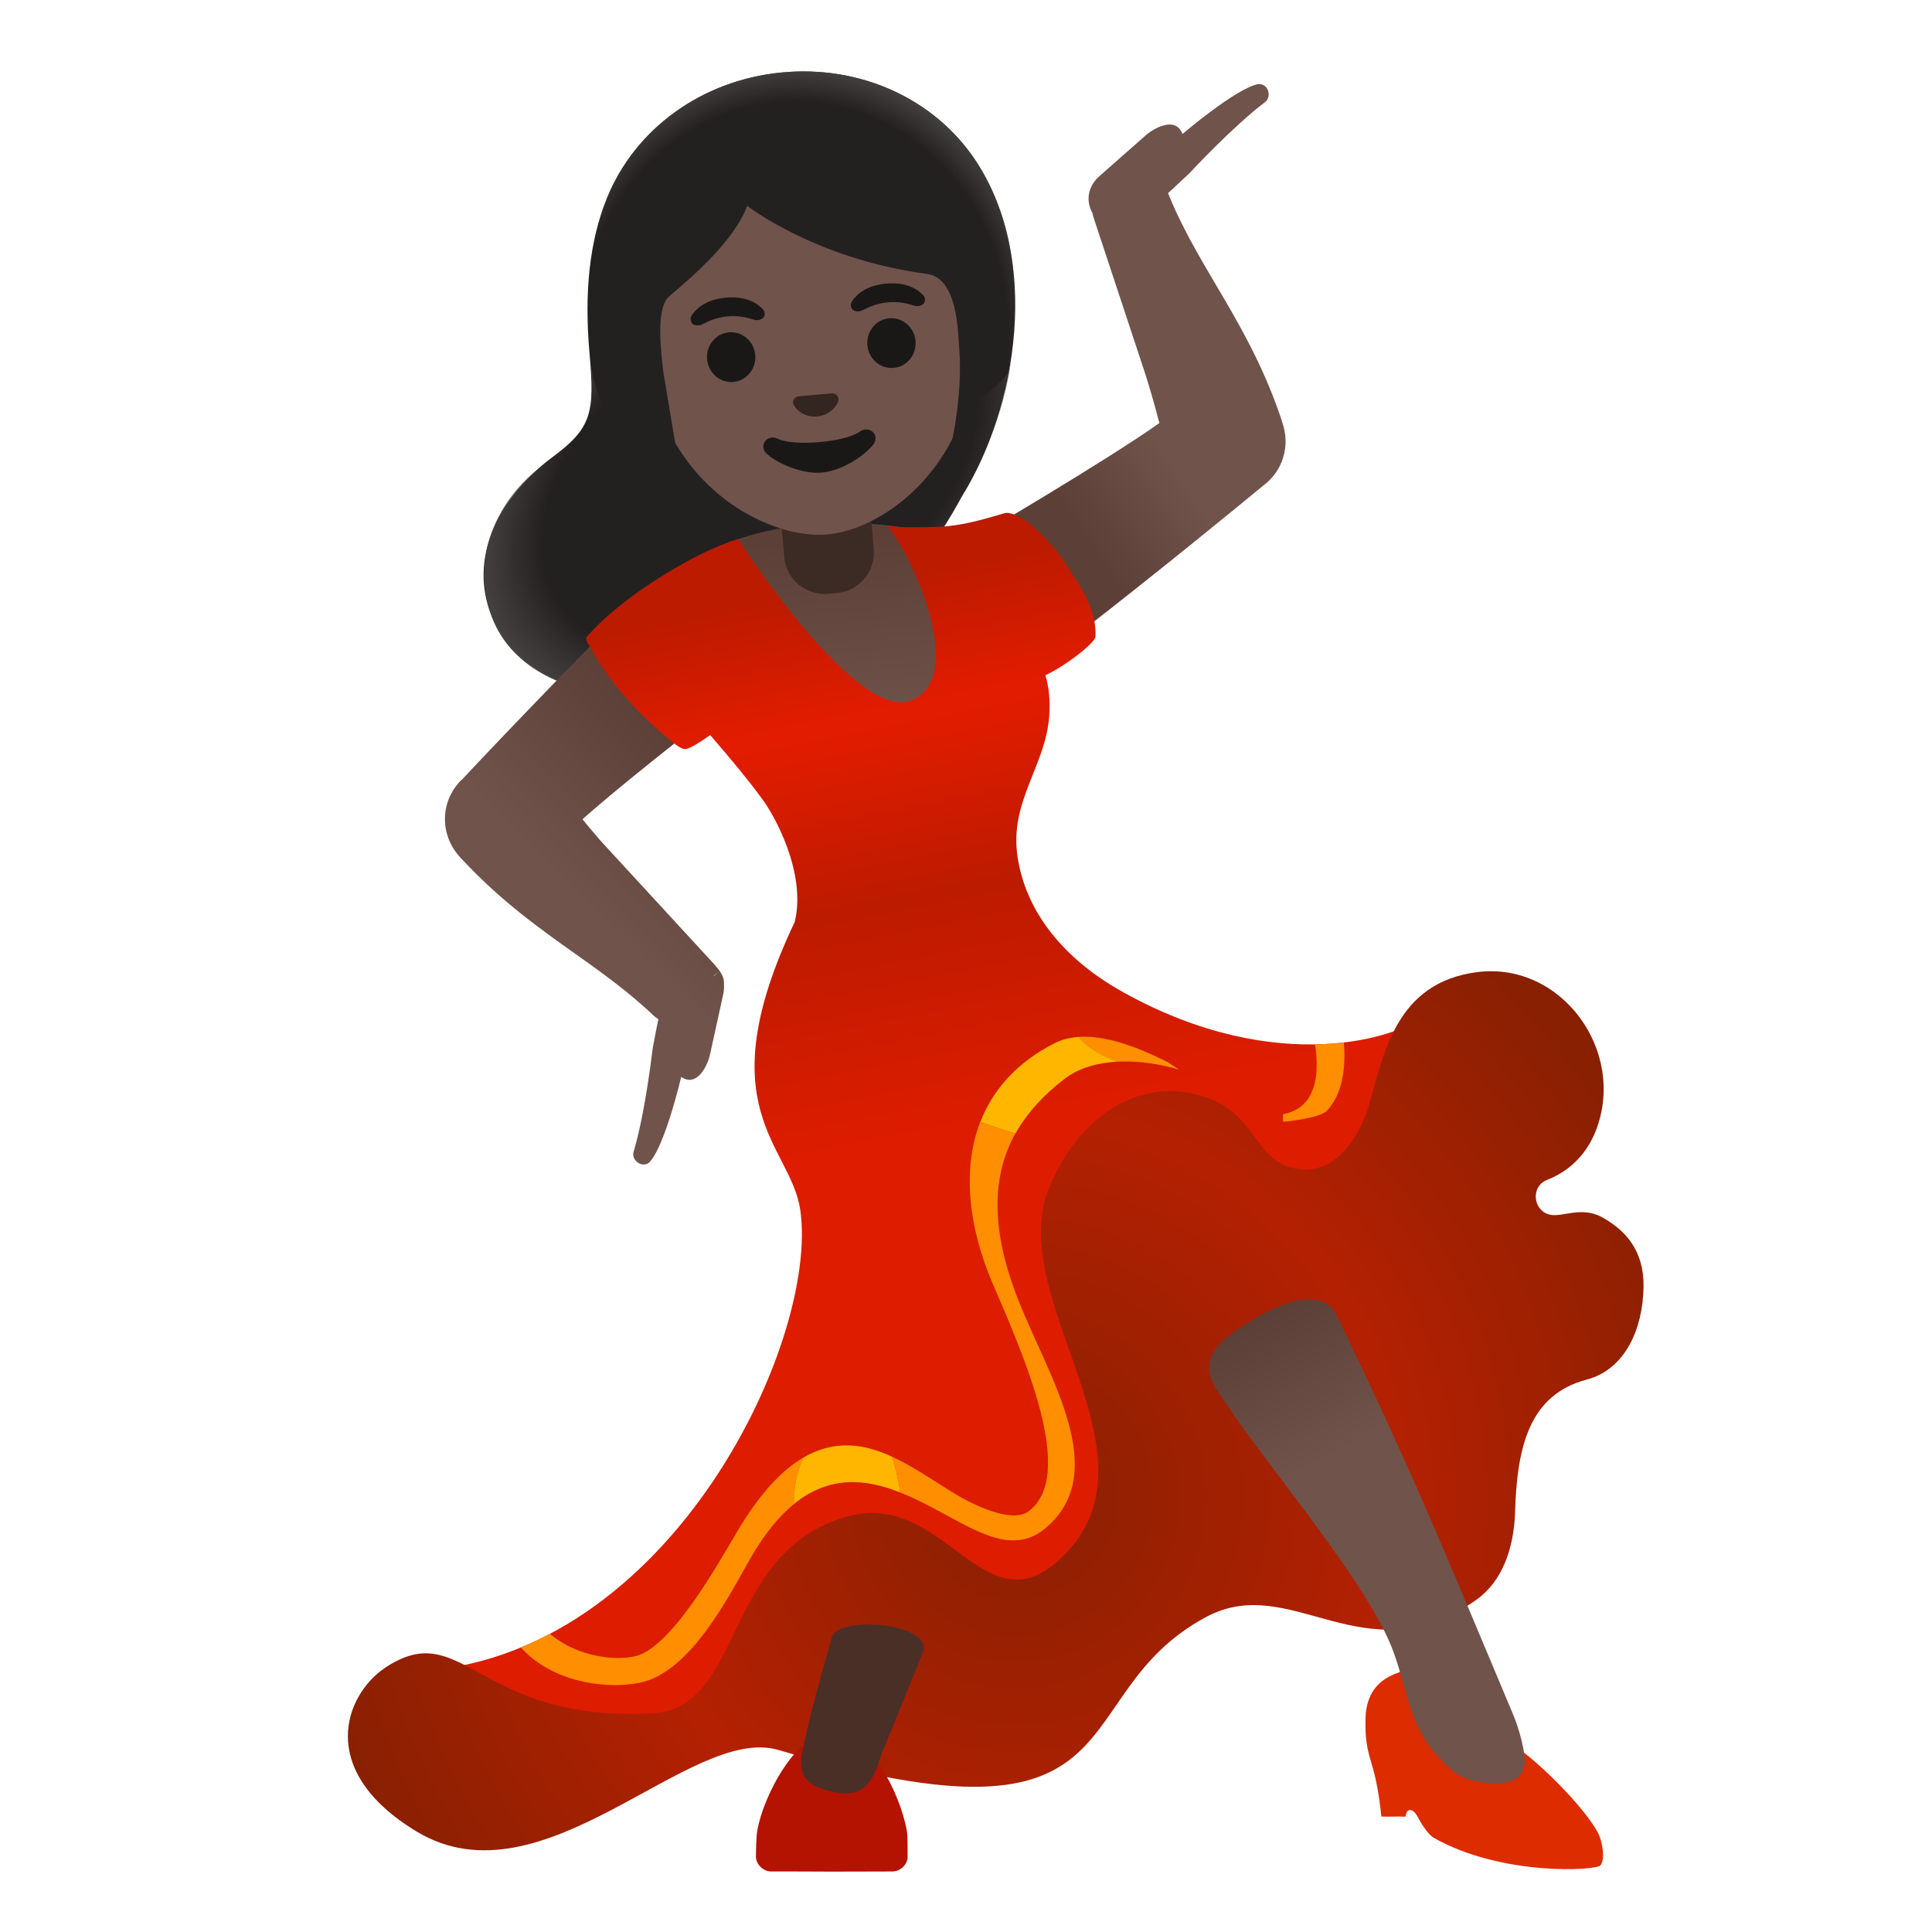<?xml version="1.0" encoding="utf-8"?>
<svg width="800px" height="800px" viewBox="0 0 128 128" xmlns="http://www.w3.org/2000/svg" xmlns:xlink="http://www.w3.org/1999/xlink" aria-hidden="true" role="img" class="iconify iconify--noto" preserveAspectRatio="xMidYMid meet">
<path d="M64.65 10.66c-2.74-4.14-7.7-6.38-12.94-5.85c-5.24.53-9.65 3.73-11.51 8.34c-1.13 2.81-1.51 6.17-1.14 10.29c.34 3.88.17 4.9-2.45 6.84c-3.87 2.89-5.44 6.86-4.1 10.37c1.27 3.34 4.84 5.37 9.27 5.37c.43 0 .87-.02 1.32-.06c9.36-.82 16.22-5.08 20.4-12.66c.11-.19.19-.34.25-.45c3.65-5.88 5.22-15.66.9-22.19z" fill="#232020">
</path>
<radialGradient id="IconifyId17ecdb2904d178eab22450" cx="50.336" cy="96.724" r="20.267" gradientTransform="matrix(-.84 .542 .347 .538 59.067 -48.072)" gradientUnits="userSpaceOnUse">
<stop offset=".782" stop-color="#444140" stop-opacity="0">
</stop>
<stop offset="1" stop-color="#444140">
</stop>
</radialGradient>
<path d="M66.99 23.71c-.33 3.66-2.34 7.71-3.25 9.15c-.06.11-.14.26-.25.45c-4.18 7.58-11.04 11.84-20.4 12.66c-.44.04-.88.06-1.31.06c-4.44 0-8.14-1.98-9.27-5.37c-1.54-4.62 1.39-8.31 3.18-9.62c2.75-2.01 3.85-2.98 3.46-6.89c2.24 14.84 27.2 3.32 27.74.23c.04-.22.08-.45.1-.67z" fill="url(#IconifyId17ecdb2904d178eab22450)">
</path>
<linearGradient id="IconifyId17ecdb2904d178eab22451" gradientUnits="userSpaceOnUse" x1="57.038" y1="78.035" x2="55.712" y2="92.477" gradientTransform="matrix(1 0 0 -1 0 128)">
<stop offset=".074" stop-color="#70534a">
</stop>
<stop offset="1" stop-color="#5c4037">
</stop>
</linearGradient>
<path d="M68.44 33.74c-1.81 1.1-4.12 1.51-5.93 1.51c-.61 0-1.17-.05-1.62-.13c-1.83-.34-3.51-.48-5.05-.48c-8.68 0-12.93 4.51-12.93 4.51l5.91 9.2c2.86.88 5.84 1.37 8.43 1.37c1.3 0 2.5-.12 3.55-.38c5.94-1.47 8.77-5.94 8.77-5.94l-1.13-9.66z" fill="url(#IconifyId17ecdb2904d178eab22451)">
</path>
<linearGradient id="IconifyId17ecdb2904d178eab22452" gradientUnits="userSpaceOnUse" x1="75.801" y1="103.969" x2="67.708" y2="98.574" gradientTransform="matrix(1 0 0 -1 0 128)">
<stop offset=".232" stop-color="#70534a">
</stop>
<stop offset="1" stop-color="#5c4037">
</stop>
</linearGradient>
<path d="M84.92 27.89h.01c-2.11-6.35-5.38-9.88-7.45-14.86c-.03-.09-.06-.15-.09-.24c.42-.38.87-.8 1.42-1.32c0 0 2.87-3.1 5.01-4.71c.44-.34.23-1.19-.4-1.19h-.06c-1.49.29-5.02 3.31-5.02 3.31c-.16-.46-.49-.63-.85-.63c-.55 0-1.2.38-1.6.73l-3.05 2.69c-.84.74-.87 1.72-.47 2.43c.03.14.07.29.13.46l3.38 10.22c.34 1.07.65 2.16.93 3.25c-3.65 2.58-12.08 7.51-12.08 7.51S67.09 43 67.92 43h.05c1.08 0 2.98-.62 3.82-1.28c4.7-3.65 9.63-7.67 11.93-9.57l-.01.01c.59-.45 1.05-1.05 1.29-1.81c.27-.84.21-1.69-.08-2.46z" fill="url(#IconifyId17ecdb2904d178eab22452)">
</path>
<linearGradient id="IconifyId17ecdb2904d178eab22453" gradientUnits="userSpaceOnUse" x1="37.269" y1="64.39" x2="48.432" y2="75.367" gradientTransform="matrix(1 0 0 -1 0 128)">
<stop offset=".232" stop-color="#70534a">
</stop>
<stop offset="1" stop-color="#5c4037">
</stop>
</linearGradient>
<path d="M47.75 64.44c-.01-.03-.03-.05-.05-.08l-.41.3c-.01-.01-.01-.01-.01-.02l.42-.28c-.03-.05-.06-.09-.1-.14a1.07 1.07 0 0 0-.14-.16c-.06-.08-.11-.14-.19-.23l-7.29-7.92c-.48-.53-.93-1.08-1.39-1.63c3.55-3.15 10.36-8.34 10.36-8.34S45.72 39 44.87 39h-.02c-1.07 0-2.9.93-3.66 1.7c-4.2 4.22-8.57 8.8-10.61 10.98l.01-.03c-.52.52-.9 1.17-1.05 1.95c-.22 1.2.17 2.35.93 3.18h-.01l.11.11c.01.01.02.03.04.04c4.48 4.8 8.68 6.59 12.58 10.25c.14.14.28.25.43.34c-.12.58-.25 1.23-.39 2.02c0 0-.48 4.19-1.25 6.76c-.13.42.25.85.66.85c.14 0 .28-.05.4-.16c1.03-1.11 2.09-5.64 2.09-5.64c.19.13.38.19.55.19c.72 0 1.22-1.02 1.37-1.72l.87-3.97c.05-.25.06-.48.04-.69c.02-.22-.05-.46-.21-.72z" fill="url(#IconifyId17ecdb2904d178eab22453)">
</path>
<linearGradient id="IconifyId17ecdb2904d178eab22454" gradientUnits="userSpaceOnUse" x1="94.337" y1="60.937" x2="93.667" y2="60.491" gradientTransform="matrix(1 0 0 -1 0 128)">
<stop offset="0" stop-color="#bc1b00">
</stop>
<stop offset=".29" stop-color="#e31c00">
</stop>
<stop offset=".693" stop-color="#bc1b00">
</stop>
<stop offset=".914" stop-color="#dd1c00">
</stop>
</linearGradient>
<path d="M94.05 67.05l.02.39c.24-.21.24-.37-.02-.39z" fill="url(#IconifyId17ecdb2904d178eab22454)">
</path>
<linearGradient id="IconifyId17ecdb2904d178eab22455" gradientUnits="userSpaceOnUse" x1="50.577" y1="88.063" x2="58.64" y2="47.189" gradientTransform="matrix(1 0 0 -1 0 128)">
<stop offset="0" stop-color="#bc1b00">
</stop>
<stop offset=".213" stop-color="#e31c00">
</stop>
<stop offset=".507" stop-color="#bc1b00">
</stop>
<stop offset=".875" stop-color="#dd1c00">
</stop>
</linearGradient>
<path d="M94.07 67.44c-1.27 1.15-9.31 4.05-19.65-1.7c-4-2.22-6.48-5.38-7.01-9.01s1.85-5.97 2.1-9.25c.08-1.08-.02-1.98-.25-2.74c1.54-.74 3.31-2.2 3.32-2.56c.07-1.47-.68-2.85-1.47-4.08c-.85-1.33-1.81-2.61-3.08-3.54c-.33-.24-1.07-.68-1.47-.56c-3.34 1-3.97.93-6.89.93l-.9-.11c1.58 1.83 5.33 9.87 1.7 11.56S48.91 35.72 48.91 35.72c-2.46.68-7.59 3.63-10.03 6.47c-.15.17.09.45.2.65c1.25 2.37 3.45 4.71 5.55 6.38c.22.18.46.36.73.41c.24.05 1.09-.5 1.69-.93c1.37 1.58 2.61 3.08 3.35 4.11c.84 1.04 3.06 5.01 2.25 8.28c-5.88 12.36-.26 14.76.37 19.07c1.29 8.85-9.04 30.6-26.54 30.6l8.25 4.75l15.67-1.03l8.66-7.45l11.9-1.78l4.2-8.61L79.33 85L94.5 75l-.43-7.56z" fill="url(#IconifyId17ecdb2904d178eab22455)">
</path>
<defs>
<path id="IconifyId17ecdb2904d178eab22456" d="M94.05 67.05c1.67.16-7.35 5.52-19.63-1.31c-4-2.22-6.48-5.38-7.01-9.01s1.85-5.97 2.1-9.25c.41-5.28-3.55-6.24-5.53-8.54c-1.98-2.29-4.36-4.58-4.36-4.58h-1.19c1.58 1.83 5.67 10.31 2.04 12.01S48.74 35.46 48.74 35.46l-1.44.42c-3.58 1.21-7.17 4.54-7.12 4.9c.06.41 7.8 8.67 10.22 12.03c.84 1.04 3.06 5.01 2.25 8.28c-5.88 12.36-.26 14.76.37 19.07c1.29 8.85-9.04 30.6-26.54 30.6l8.25 4.75l15.67-1.03l8.66-7.45l11.9-1.78l4.2-8.61L79.33 85L94.5 75l-.45-7.95z">
</path>
</defs>
<clipPath id="IconifyId17ecdb2904d178eab22457">
<use xlink:href="#IconifyId17ecdb2904d178eab22456" overflow="visible">
</use>
</clipPath>
<g clip-path="url(#IconifyId17ecdb2904d178eab22457)">
<path d="M53.22 96.57c-1.4.82-2.87 2.35-4.38 4.9c-1.31 2.21-4.43 7.82-6.84 8.28c-2.25.43-5.39-.61-6.52-2.67l-.48-.87l-1.75.96l.48.88c1.35 2.47 4.32 3.59 6.99 3.59c.57 0 1.12-.05 1.64-.15c3.44-.66 6.07-6.02 7.37-8.27c.96-1.66 1.93-2.82 2.92-3.61c-.09-.97.12-2.02.57-3.04z" fill="#ff8f00">
</path>
<path d="M73.99 70.34c2.17-.12 4.13.53 4.13.53l-.75-.5c-1.17-.56-3.69-1.83-5.92-1.67c.74.9 1.72 1.24 2.54 1.64z" fill="#ff8f00">
</path>
<path d="M65.75 85c2.01 4.69 5.68 12.84 2.33 15.17c-.67.47-2.14.23-4.08-.79c-1.49-.78-3.13-2.06-4.9-2.87c.24.79.46 1.59.54 2.37c1.41.56 2.75 1.35 3.98 2c2.22 1.17 4 1.78 5.7.32c4.3-3.69.18-9.96-1.82-14.98c-1.93-4.83-1.76-8.36-.23-11.12c-.82-.23-1.59-.51-2.33-.77c-1.24 3.23-.72 7.1.81 10.67z" fill="#ff8f00">
</path>
<path d="M70.5 71.5c1.02-.79 2.29-1.09 3.49-1.16c-.83-.4-1.8-.74-2.53-1.64c-.55.04-1.09.16-1.58.41c-2.55 1.29-4.11 3.12-4.93 5.22c.73.26 1.51.54 2.33.77c.76-1.37 1.86-2.55 3.22-3.6z" fill="#ffb600">
</path>
<path d="M53.22 96.57c-.46 1.02-.66 2.08-.58 3.04c2.36-1.89 4.76-1.62 7-.73c-.09-.78-.3-1.58-.54-2.37c-1.82-.84-3.78-1.17-5.88.06z" fill="#ffb600">
</path>
</g>
<g>
<defs>
<path id="IconifyId17ecdb2904d178eab22458" d="M94.05 67.05c1.67.16-7.35 5.52-19.63-1.31c-4-2.22-6.48-5.38-7.01-9.01s1.85-5.97 2.1-9.25c.41-5.28-3.55-6.24-5.53-8.54c-1.98-2.29-4.36-4.58-4.36-4.58h-1.19c1.58 1.83 5.67 10.31 2.04 12.01S48.74 35.46 48.74 35.46l-1.44.42c-3.58 1.21-7.17 4.54-7.12 4.9c.06.41 7.8 8.67 10.22 12.03c.84 1.04 3.06 5.01 2.25 8.28c-5.88 12.36-.26 14.76.37 19.07c1.29 8.85-9.04 30.6-26.54 30.6l8.25 4.75l15.67-1.03l8.66-7.45l11.9-1.78l4.2-8.61L79.33 85L94.5 75l-.45-7.95z">
</path>
</defs>
<clipPath id="IconifyId17ecdb2904d178eab22459">
<use xlink:href="#IconifyId17ecdb2904d178eab22458" overflow="visible">
</use>
</clipPath>
<g clip-path="url(#IconifyId17ecdb2904d178eab22459)">
<path d="M85 74.31v-.49c3.07-.57 2.12-4.61 2.01-5.28l1.91-.34c.06.37.66 3.62-1.01 5.39c-.48.51-2.91.75-2.91.72z" fill="#ff8f00">
</path>
</g>
</g>
<radialGradient id="IconifyId17ecdb2904d178eab22460" cx="67.245" cy="-633.194" r="47.355" gradientTransform="matrix(1 0 0 -1 0 -534)" gradientUnits="userSpaceOnUse">
<stop offset="0" stop-color="#892002">
</stop>
<stop offset=".537" stop-color="#b42002">
</stop>
<stop offset="1" stop-color="#892002">
</stop>
</radialGradient>
<path d="M97.91 64.4c5.55-.68 9.85 5.23 7.83 10.48c-.67 1.73-1.9 2.77-3.24 3.29c-.01.01-.03.01-.04.02c-1.03.42-.91 1.96.16 2.27c.81.24 2.14-.58 3.51.18c1.56.86 2.8 2.2 2.76 4.64c-.05 2.76-1.21 5.44-3.76 6.12c-3.81 1-4.62 4.45-4.75 8.74c-.05 1.72-.49 4.42-2.65 5.91c-7.39 5.11-12.17-1.95-17.82 1.08c-9.77 5.23-3.73 16.1-28.34 8.81c-5.86-1.73-15.57 10.5-23.99 5.39c-6.7-4.07-4.69-9.06-2.09-10.82c5.22-3.51 6.08 3.65 17.75 3c6.06-.34 4.6-10.55 12.75-13c6.43-1.93 9.08 7.28 14 3c7.75-6.75-3.5-17.25-.5-24.75c1.86-4.66 5.75-7.25 9.75-6.25s3.67 4.08 6.25 4.83c2.83.83 4.56-1.95 5.17-4c1.02-3.43 1.75-8.26 7.25-8.94z" fill="url(#IconifyId17ecdb2904d178eab22460)">
</path>
<g>
<path d="M100.23 115.59c1.62 1.02 4.79 4.18 5.66 5.88c.25.49.48 1.68.15 2.11c-.28.36-6.55.73-11.05-1.82c-.39-.22-.89-1.04-1.05-1.36c-.3-.6-.75-.67-.82-.04c-.59-.03-1.01.02-1.6-.01c-.42-4.09-1.12-3.64-1.05-6.51c.06-2.33 1.66-2.83 2.29-3.07c.1-.04 5.08 3.06 7.47 4.82z" fill="#dd2c00">
</path>
</g>
<linearGradient id="IconifyId17ecdb2904d178eab22461" gradientUnits="userSpaceOnUse" x1="83.441" y1="40.549" x2="95.348" y2="18.13" gradientTransform="matrix(1 0 0 -1 0 128)">
<stop offset="0" stop-color="#5c4037">
</stop>
<stop offset=".401" stop-color="#70534a">
</stop>
</linearGradient>
<path d="M100.27 113.64c-.88-2.1-1.77-4.21-2.65-6.31c-3.5-8.34-5.11-11.96-9.02-20.12c-.37-.81-1.06-1.12-1.87-1.12c-1.14 0-2.53.61-3.67 1.31c-2.03 1.25-3.86 2.42-2.45 4.66c2.83 4.47 9.18 11.73 11.37 16.55c1.2 2.64 1.2 5.43 3.13 7.58c.86.96 1.48 1.61 2.75 1.83c.43.08.87.13 1.28.13c.92 0 1.69-.27 1.85-1.15c.15-.81-.4-2.6-.72-3.36z" fill="url(#IconifyId17ecdb2904d178eab22461)">
</path>
<g>
<path d="M60.09 121.36c-.42-2.54-2.56-6.71-4.87-6.71s-4.64 4.17-5.06 6.71c-.06.34-.08 1.44-.08 1.71c0 .01.01.02.01.02c.02.38.43.9 1.01.9c1.4 0 2.71 0 4.01.01c1.3 0 2.61-.01 4.01-.01c.61 0 1.03-.57 1.01-.95v-.01c0-.26.01-1.34-.04-1.67z" fill="#b41301">
</path>
</g>
<path d="M57.55 107.62c-1.21 0-2.29.28-2.45.88c-.37 1.41-1.47 5.1-1.84 7.13c-.57 2 .13 2.75 2.17 3.13c.22.04.42.06.61.06c1.33 0 1.89-1.01 2.34-2.54l2.78-6.84c.36-1.17-1.77-1.82-3.61-1.82z" fill="#4a2f27">
</path>
<g>
<path d="M57.61 33.13l-5.94.52l.29 3.26c.12 1.39 1.3 2.44 2.69 2.44c.08 0 .16 0 .24-.01l.54-.05a2.69 2.69 0 0 0 2.46-2.91l-.28-3.25z" fill="#3c2b24">
</path>
<path d="M64.5 21.29c-.74-8.35-5.72-12.14-11-12.14c-.32 0-.65.01-.98.04c-5.62.49-10.46 5.13-9.68 13.99c.62 7.13 5.41 10.95 9.37 11.97c.73.19 1.43.28 2.07.28c.18 0 .36-.01.54-.02c.78-.07 1.65-.31 2.54-.71c3.72-1.69 7.76-6.29 7.14-13.41z" fill="#70534a">
</path>
<path d="M52.77 26.3c.03-.02.07-.03.1-.04l2.28-.2c.04 0 .07.01.11.02c.21.07.35.27.27.51s-.48.92-1.39 1c-.92.08-1.43-.52-1.54-.74c-.13-.22-.03-.45.17-.55z" fill="#33251f">
</path>
<g fill="#1a1717">
<ellipse transform="rotate(-4.997 59.065 22.722)" cx="59.06" cy="22.73" rx="1.6" ry="1.65">
</ellipse>
<ellipse transform="rotate(-4.997 48.444 23.654)" cx="48.44" cy="23.66" rx="1.6" ry="1.65">
</ellipse>
</g>
<g fill="#1a1717">
<path d="M56.44 19.98c.27-.43.92-1.07 2.28-1.19s2.11.4 2.45.78c.15.17.13.37.05.51c-.08.12-.32.25-.61.18s-.86-.31-1.78-.23c-.92.09-1.44.42-1.72.54c-.27.12-.54.04-.63-.07a.43.43 0 0 1-.04-.52z">
</path>
<path d="M45.82 20.91c.27-.43.92-1.07 2.28-1.19s2.11.4 2.45.78c.15.17.13.37.05.51c-.08.12-.32.25-.61.18s-.86-.31-1.78-.23c-.92.09-1.44.42-1.72.54c-.27.12-.54.04-.63-.07c-.1-.13-.16-.34-.04-.52z">
</path>
</g>
<path d="M51.53 29.07c1.08.52 4.45.23 5.43-.47c.56-.4 1.21.08 1.01.64c-.19.55-1.93 1.93-3.52 2.07s-3.51-.93-3.8-1.43c-.29-.52.26-1.11.88-.81z" fill="#1a1717">
</path>
</g>
<g>
<path d="M40.57 27.54c.47-5.01-.18-6.73-.04-8.56c.12-1.55.62-11.75 11.72-12.72C64.94 5.15 65.67 16.8 65.67 16.8l.31 4.15s-.09 2.48-1.19 5.48c-1.11 3.01-1.98 4.13-1.68 2.62c.33-1.67.62-3.95.43-6.12c-.08-.95-.09-4.51-2.12-4.78c-7.45-1-11.92-4.52-11.92-4.52c-.87 2.44-4.03 5.03-5.16 6c-.93.8-.53 3.73-.4 4.98l.95 5.69c-1.26-.66-3.57-1.5-4.32-2.76z" fill="#232020">
</path>
<radialGradient id="IconifyId17ecdb2904d178eab22462" cx="52.678" cy="105.826" r="17.741" gradientTransform="matrix(0 1 .917 0 -44.385 -30.503)" gradientUnits="userSpaceOnUse">
<stop offset=".869" stop-color="#444140" stop-opacity="0">
</stop>
<stop offset="1" stop-color="#444140">
</stop>
</radialGradient>
<path d="M67 23.66c0 .02 0 .03-.01.05c-.02.22-.06.45-.1.67c-.54 3.09-25.5 14.61-27.74-.23c-.04-.23-.07-.47-.09-.71c-.01-.09-.02-.18-.02-.26c-.02-.17-.03-.33-.03-.49c-.3-3.77.13-6.9 1.2-9.54c1.85-4.61 6.26-7.81 11.5-8.34s10.19 1.71 12.94 5.85c2.46 3.72 3.01 8.49 2.35 13z" fill="url(#IconifyId17ecdb2904d178eab22462)">
</path>
</g>
</svg>